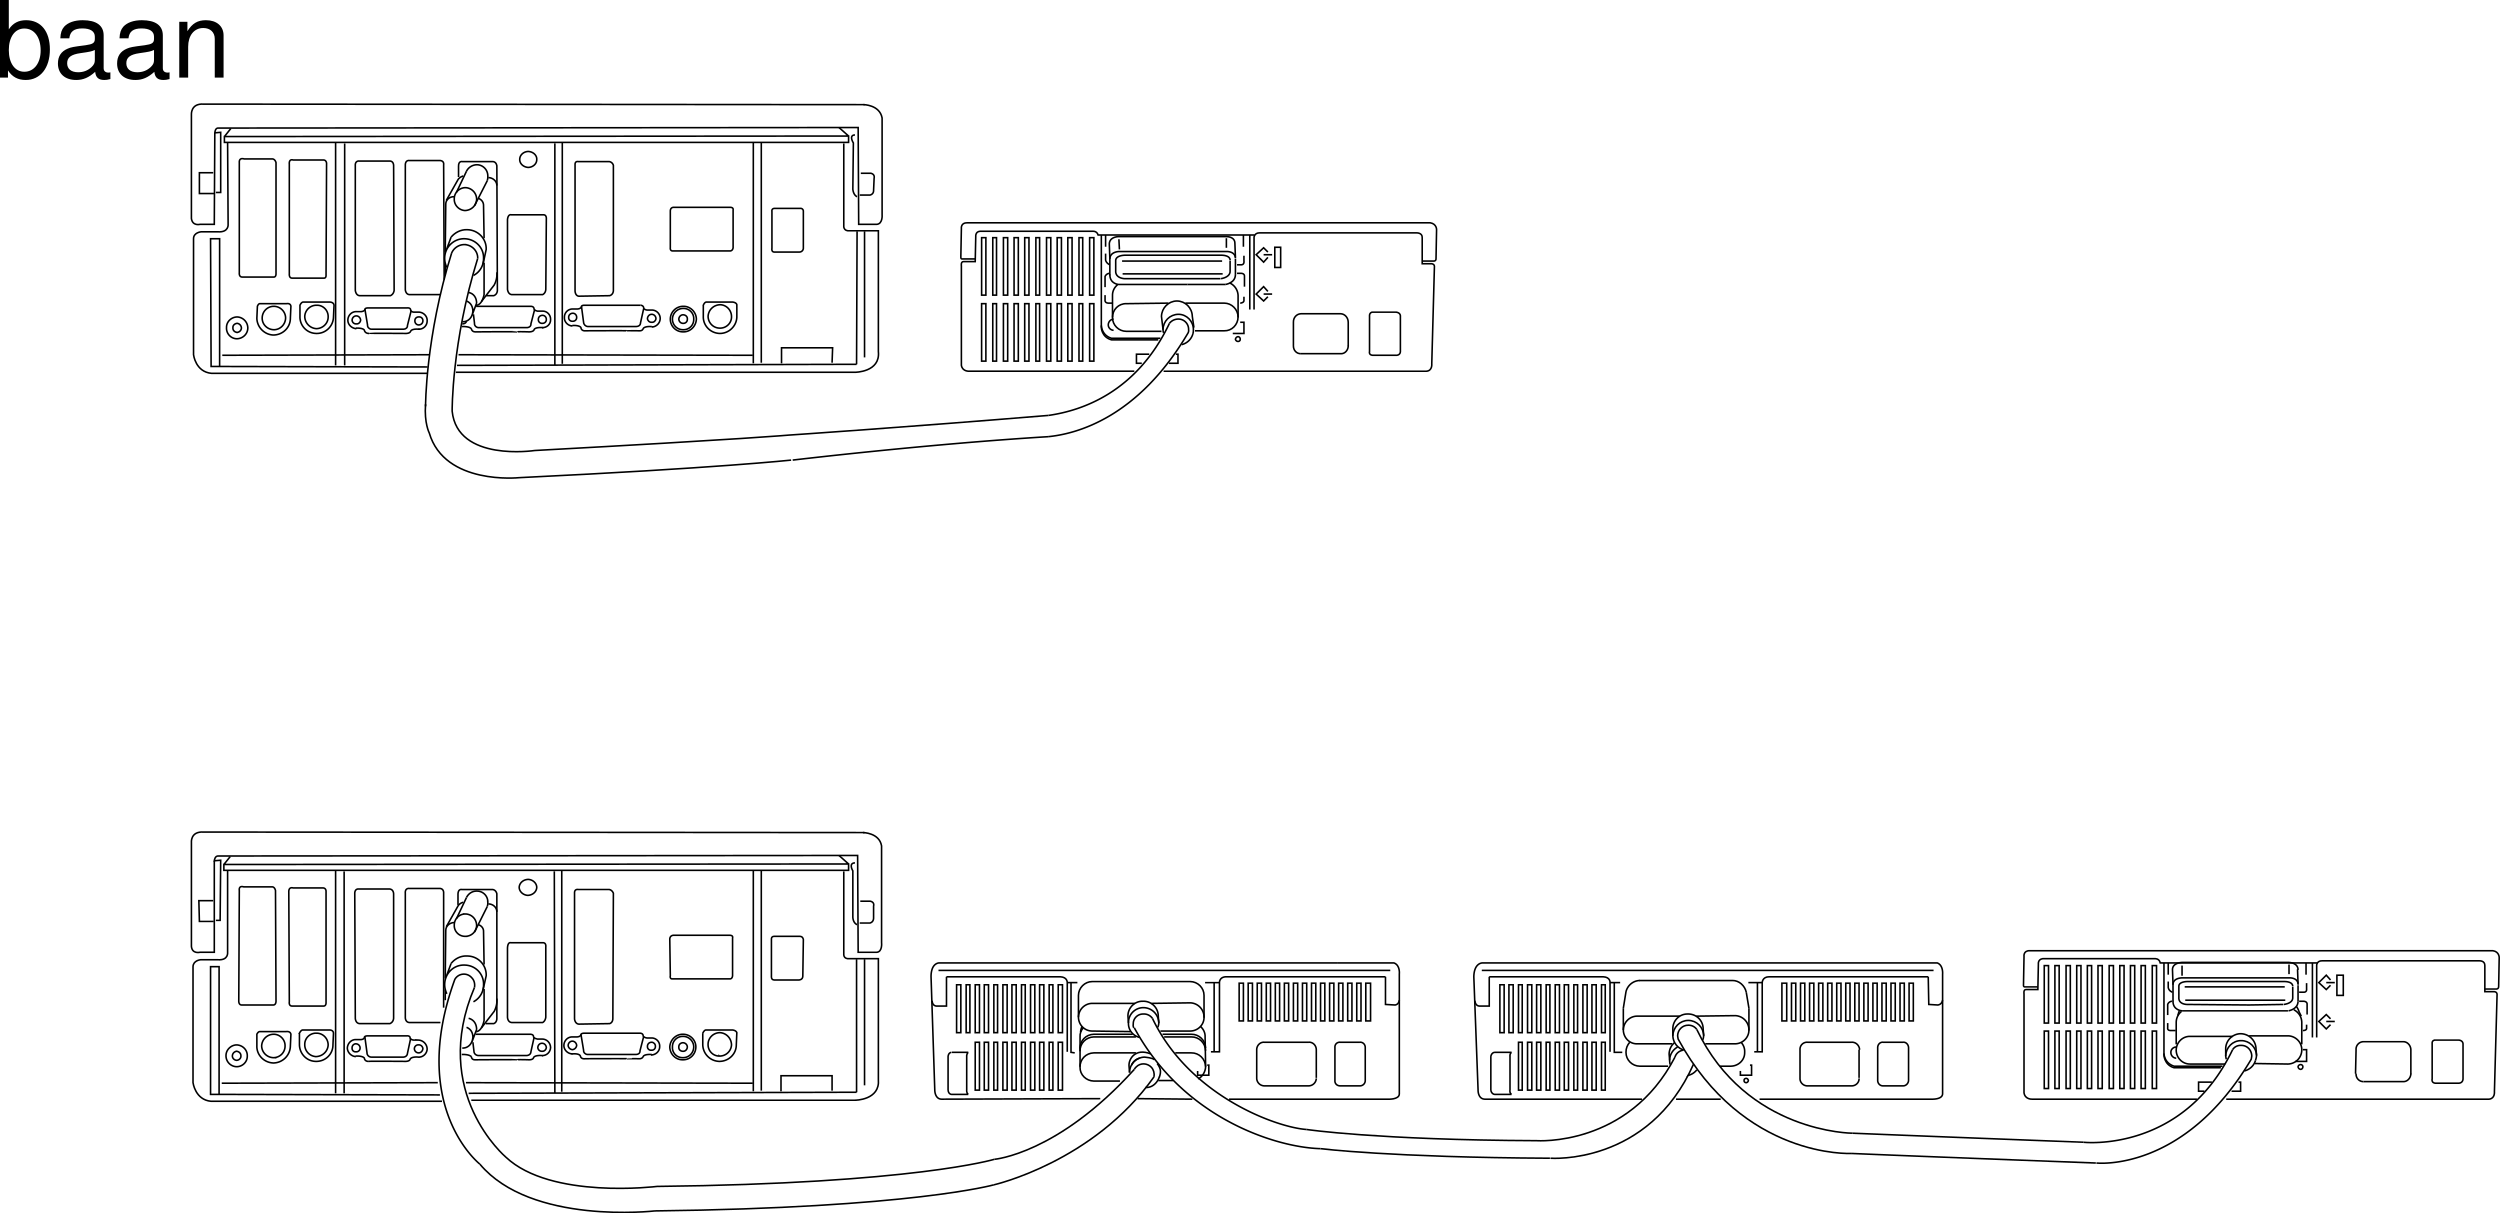 <svg xmlns="http://www.w3.org/2000/svg" xmlns:xlink="http://www.w3.org/1999/xlink" width="469.822" height="227.992"><defs><path id="a" d="M1.078-14.578V0h1.5v-1.344C3.375-.125 4.438.453 5.906.453c2.75 0 4.547-2.25 4.547-5.734 0-3.407-1.687-5.5-4.469-5.5-1.437 0-2.468.547-3.25 1.719v-5.516zm4.578 5.36c1.86 0 3.063 1.624 3.063 4.124 0 2.375-1.235 4-3.063 4-1.781 0-2.922-1.61-2.922-4.062 0-2.469 1.141-4.063 2.922-4.063zm0 0"/><path id="b" d="M10.703-.984c-.187.046-.265.046-.36.046-.577 0-.905-.296-.905-.828v-6.156c0-1.86-1.36-2.86-3.938-2.86-1.547 0-2.766.438-3.484 1.22-.47.546-.672 1.14-.72 2.187h1.688c.141-1.281.891-1.86 2.454-1.86 1.515 0 2.343.547 2.343 1.547v.454c-.015.718-.375.968-1.734 1.156-2.36.297-2.734.375-3.36.64C1.454-4.921.845-4 .845-2.64.844-.734 2.156.453 4.28.453 5.594.453 6.656 0 7.844-1.078 7.954 0 8.484.453 9.562.453c.36 0 .579-.031 1.141-.172zM7.781-3.297c0 .563-.156.89-.656 1.36-.688.625-1.5.937-2.484.937-1.297 0-2.063-.625-2.063-1.688 0-1.093.719-1.656 2.516-1.906 1.781-.25 2.125-.328 2.687-.593zm0 0"/><path id="c" d="M1.406-10.484V0h1.672v-5.781c0-2.14 1.125-3.532 2.844-3.532 1.312 0 2.156.797 2.156 2.047V0h1.656v-7.922c0-1.734-1.296-2.86-3.312-2.86-1.563 0-2.563.595-3.484 2.063v-1.765zm0 0"/></defs><path fill="none" stroke="#000" stroke-miterlimit="10" stroke-width=".3" d="M267.273 49.066h2.2s.43.012.398-.5l.102-5.402s.043-1.09-1.2-1.297h-87c-1.265-.02-1.101 1.097-1.101 1.097l-.102 5.301c-.035.504.301.399.301.399h2.402"/><path fill="none" stroke="#000" stroke-miterlimit="10" stroke-width=".3" d="M235.773 44.164h-29.402c-.266-.852-1.098-.7-1.098-.7h-21.101c-.906.07-.8 1-.8 1l-.099 4.7h-2.203c-.535-.004-.398.8-.398.8v18.7c.2 1.203 1.5 1.101 1.5 1.101h31"/><path fill="none" stroke="#000" stroke-miterlimit="10" stroke-width=".3" d="M218.672 69.765h49.398c1.157-.098 1-1.398 1-1.398l.5-18.301c-.004-.453-.5-.5-.5-.5h-1.797v-4.902c.043-.918-1-.899-1-.899h-29.601c-.918.008-1 .8-1 .8v13.599m-18 5.703h-8.8c-1.864-.528-1.9-2.301-1.9-2.301V44.164m27.899 0v14m-27.098-14v2.203"/><path fill="none" stroke="#000" stroke-miterlimit="10" stroke-width=".3" d="M207.773 47.664v1.203c.133.633.797.898.797.898m23.903 0h.8c.625-.027.5-.7.5-.7v-1m-.101-1.698v-2.203m-26 9.8v-2c.234-.55.8-.597.8-.597m24.001 0h.8c.625.047.598.5.598.5v2m-.098 1.898v.7c.012.46-.703.5-.703.5m-23.898-.001h-.899c-.707-.039-.601-.597-.601-.597v-.903m10.398 8.102h-9.199c-1.863-.567-1.898-2.402-1.898-2.402m33.699-10.899v-3.8h-1.102v3.8zm-9 12.399h2.101v-2.098h-.703m-27.5-5.102v-10.8h-.797v10.8zm0 12.403V57.066h-.797v10.8zm-2.097-12.403v-10.8h-.7v10.8zm0 12.403V57.066h-.7v10.8zm-2-12.403v-10.8h-.801v10.8zm0 12.403V57.066h-.801v10.8zm-2-12.403v-10.8h-.801v10.8zm0 12.403V57.066h-.801v10.8zm-2-12.403v-10.8h-.801v10.8zm0 12.403V57.066h-.801v10.8zm-2.102-12.403v-10.8h-.7v10.8zm0 12.403V57.066h-.7v10.8zm-2-12.403v-10.8h-.8v10.8zm0 12.403V57.066h-.8v10.8zm-2-12.403v-10.8h-.8v10.8zm0 12.403V57.066h-.8v10.8zm-2-12.403v-10.8h-.8v10.8zm0 12.403V57.066h-.8v10.8zm-2.098-12.403v-10.8h-.703v10.8zm0 12.403V57.066h-.703v10.8zm-2-12.403v-10.8h-.8v10.8zm0 12.403V57.066h-.8v10.8zm30.7-1.301h-2.403v1.7h1m5.102-.001h1.7v-1.7h-.4m11.7-2.401c.23.007.426-.188.398-.399a.45.45 0 0 0-.398-.5c-.254.027-.45.227-.5.5.05.211.246.406.5.399zm25.199-5.5h4.5c.895.117.8.8.8.8v6.602c-.05.805-.898.7-.898.7h-4.3c-.785-.052-.602-.7-.602-.7v-6.8c.043-.54.5-.602.5-.602zm-4.5 6.3c-.008.86-.644 1.543-1.398 1.5h-7.5"/><path fill="none" stroke="#000" stroke-miterlimit="10" stroke-width=".3" d="M251.973 58.964c.754.035 1.39.715 1.398 1.602v4.5m-1.398-6.102h-7.5c-.797.035-1.434.715-1.403 1.602v4.398m0 0c-.03.86.606 1.543 1.403 1.5m-35.2-6.5c-.53.032-.996.496-1 1.102.004.539.47 1 1 1m29-14.699-.8-.801-1.403 1.3 1.403 1.4.8-.9m-.8-.499h1.597m-.797 6.898-.8-.898-1.403 1.398 1.403 1.3.8-.8m-.8-.5h1.597m-76.597-35.601-124.2-.098c-2.48-.164-2.3 2-2.3 2v19.5c.203 1.457 1.597 1.098 1.597 1.098h2.703l.098-17.2"/><path fill="none" stroke="#000" stroke-miterlimit="10" stroke-width=".3" d="M40.07 32.464h-2.597v3.903h2.8m122-16.703s3.032.015 3.5 2.5v18.203s.157 1.683-1 1.797h-3.402l-.098-18.2-120.203.102c-.656-.094-.699.898-.699.898l1.102-.097v11.297h-.903"/><path fill="none" stroke="#000" stroke-miterlimit="10" stroke-width=".3" d="m42.172 25.664 117.3-.098v1.2h-117.3Zm117.301-.098-1.801-1.602m-114.301.2-1.2 1.5m-.898 43.101V44.867H39.57l.102 24 40.7.097m5.499-.3 75.102-.2m1.5-1.3v-23.7m-1.5 25 .097-25m-4.699 24.7.102-2.797h-9.602v2.898m-3.801-.101V26.867m-1.5 41.398V26.867m-35.898-.203v41.703m-1.399-41.403v41.602m40.797-28.801c-.101-.691.602-.601.602-.601h4.7a.52.52 0 0 1 .6.5v7a.739.739 0 0 1-.699.703h-4.8c-.54-.04-.403-.703-.403-.703zm0 0"/><path fill="none" stroke="#000" stroke-miterlimit="10" stroke-width=".3" d="M158.57 26.964v15.7c.137.71.801.703.801.703h5.7v22.699c.41 3.894-4.4 3.898-4.4 3.898h-75m-5.398.2h-40.5c-3.035-.258-3.402-3.5-3.402-3.5V44.867c-.004-1.176 1.402-1.301 1.402-1.301h3.2c2.062.121 1.898-1.402 1.898-1.402l-.098-15.399"/><path fill="none" stroke="#000" stroke-miterlimit="10" stroke-width=".3" d="M160.672 25.367c-1.223.015-.3 1.5-.3 1.5l-.099 8.699c.13 1.172.797 1.398.797 1.398m.703-4.398h1.899c.805.207.601.898.601.898l-.101 2.301c.023.793-.7.899-.7.899h-1.902m-35.597 3c.008-.711.597-.7.597-.7h10.703c.633.032.5.5.5.5v7.102c-.109.648-.601.598-.601.598h-10.7c-.6.027-.5-.598-.5-.598zm-17.903-8.7c-.027-.754.602-.597.602-.597h5.8c.65.09.801.699.801.699v23.598c-.078.773-.703.902-.703.902l-5.797.098c-.699-.094-.703-1-.703-1zm-41.297.2c-.066-.985.7-.899.7-.899h5.8c.754.05.7.899.7.899l.097 23.402c-.101.785-.699 1-.699 1h-5.8c-.723-.078-.798-1-.798-1zm16 24.203h-5.8c-.73-.028-.801-.903-.801-.903V31.066c-.02-.992.7-.902.7-.902h5.8c.86.07.7.8.7.8l.1 21.602m11.899-11.301c.117-1.098.7-.898.7-.898h6.1c.59.03.5.797.5.797l-.1 13.203c-.036.773-.598 1-.598 1h-5.801c-.727-.078-.8-1-.8-1zm3.902-9.801c.883-.03 1.622-.675 1.598-1.5.043-.789-.676-1.453-1.598-1.5-.87.024-1.605.668-1.601 1.5-.024.782.691 1.446 1.601 1.5zm36 30.2c1.207.035 2.2-.934 2.2-2.098.03-1.258-.938-2.254-2.102-2.3-1.258.015-2.25.983-2.3 2.198.019 1.207.988 2.203 2.202 2.2zm-6.902-.899a.739.739 0 0 0 .8-.8c.048-.43-.312-.798-.8-.801-.41-.008-.777.351-.8.8.011.446.37.817.8.801zm0 0"/><path fill="none" stroke="#000" stroke-miterlimit="10" stroke-width=".3" d="M128.371 61.964a1.918 1.918 0 0 0 2-2c.063-1.082-.828-1.996-1.898-2a2.032 2.032 0 0 0-2.102 2c-.008 1.098.887 2.016 2 2zm0 0"/><path fill="none" stroke="#000" stroke-miterlimit="10" stroke-width=".3" d="M128.371 62.367c1.336.047 2.438-1.024 2.5-2.403-.027-1.297-1.101-2.398-2.398-2.398a2.417 2.417 0 0 0-2.5 2.398 2.378 2.378 0 0 0 2.398 2.403zm3.801-5v2.097c-.055 1.727 1.34 3.16 3.101 3.2 1.723.007 3.157-1.391 3.2-3.098v-2.3c-.102-.45-.801-.5-.801-.5h-4.899c-.37-.013-.601.6-.601.6zm-72.699 4.398c1.21-.031 2.203-1 2.199-2.2.035-1.222-.934-2.218-2.102-2.198a2.2 2.2 0 0 0-2.297 2.097 2.331 2.331 0 0 0 2.2 2.301zm0 0"/><path fill="none" stroke="#000" stroke-miterlimit="10" stroke-width=".3" d="M56.371 57.367v2.097a3.097 3.097 0 0 0 3.102 3.2c1.73.039 3.16-1.356 3.199-3.098l.101-2.2c-.086-.663-.902-.6-.902-.6h-4.898c-.364.023-.602.6-.602.6zm-4.898 4.597c1.168.008 2.164-.96 2.199-2.199-.004-1.183-.973-2.18-2.2-2.2-1.195-.01-2.19.958-2.199 2.2-.023 1.18.946 2.176 2.2 2.2zm0 0"/><path fill="none" stroke="#000" stroke-miterlimit="10" stroke-width=".3" d="m48.371 57.566-.098 2.2c.004 1.698 1.403 3.132 3.098 3.198 1.79-.023 3.219-1.418 3.2-3.199l.1-2.2c-.081-.648-.8-.5-.8-.5h-5c-.305-.038-.5.5-.5.5zm-3.801 4.898a.877.877 0 0 0 .801-.8.919.919 0 0 0-.8-.899c-.466.04-.833.399-.798.8-.046.497.309.864.797.9zm0 0"/><path fill="none" stroke="#000" stroke-miterlimit="10" stroke-width=".3" d="M44.473 63.664c1.16-.004 2.078-.899 2.097-2a2.09 2.09 0 0 0-2-2.098c-1.117.023-2.03.914-2 2a1.982 1.982 0 0 0 1.903 2.098zm18.597 5V26.867m1.703 41.797v-41.7m-23 39.801 39-.101m5.399 0 55.3.101M54.371 30.867c-.09-1.094.7-.801.7-.801h5.702c.559 0 .598.598.598.598l-.098 21c.043.675-.402.601-.402.601h-6c-.586-.016-.5-.8-.5-.8zm-9.398-.301c-.067-1.043.898-.7.898-.7h5.2c.636-.05.8.7.8.7v20.8c.031.739-.398.7-.398.7h-6c-.602-.055-.5-.8-.5-.8zm62.597 30.699c-.847-.05-1.547-.77-1.5-1.601-.023-.918.696-1.618 1.602-1.598h.898c.621-.07.703-.402.703-.402-.046-.329.598-.297.598-.297h10.5"/><path fill="none" stroke="#000" stroke-miterlimit="10" stroke-width=".3" d="M107.57 60.367c.465.05.813-.29.801-.703.024-.438-.316-.79-.7-.797-.468 0-.82.34-.8.797-.031.394.313.742.7.703zm-.097.898c.02-.047.058-.047.097-.101m0 0c1.47-.043 1.602.402 1.602.402.105.738.898.598.898.598s7.653-.04 7.703 0m4.7-.7c.859-.03 1.578-.73 1.597-1.597a1.586 1.586 0 0 0-1.597-1.602h-.903c-.62-.113-.597-.398-.597-.398-.07-.52-.602-.5-.602-.5"/><path fill="none" stroke="#000" stroke-miterlimit="10" stroke-width=".3" d="M122.473 60.566c-.43.039-.77-.313-.801-.7.039-.464.39-.804.8-.8.442.004.782.355.801.8-.03.407-.378.75-.8.7zm.097.898c-.008-.047-.047-.05-.097-.097m0 0c-1.453-.086-1.602.398-1.602.398-.164.504-.8.399-.8.399s-2.231-.036-2.298 0m-8.5-4.598.399 3c.02.418.36.77.8.8h9.098c.446-.007.793-.242.801-.702l.602-2.7m-34.2 3.403c1.508-.055 1.797.398 1.797.398m.903-4.199h8.3m-9.203 4.199c.149.727.903.602.903.602s7.78-.07 7.8 0m4.598-.801c.902.055 1.621-.645 1.602-1.5.043-.895-.66-1.613-1.5-1.602h-1c-.582-.125-.602-.398-.602-.398-.027-.531-.598-.5-.598-.5h-2"/><path fill="none" stroke="#000" stroke-miterlimit="10" stroke-width=".3" d="M101.871 60.765a.672.672 0 0 1-.7-.7c-.019-.476.333-.816.802-.8.382-.004.722.344.699.8.012.395-.336.74-.8.7zm.199.801c-.066.043-.105.039-.097 0m0 0c-1.516-.098-1.602.398-1.602.398-.16.45-1 .403-1 .403s-2-.067-2.098 0m-8.3-3.301.199 1.7c-.04.405.3.757.7.8h9.198c.39-.035.735-.25.703-.7l.7-2.702m-33.5 3.601c-.91-.055-1.61-.773-1.602-1.601.016-.918.734-1.622 1.602-1.598h.898c.66-.07.7-.402.7-.402-.005-.329.702-.297.702-.297h7.297s.575-.063.602.398c0 0 .016.344.601.399h1c.84.058 1.54.777 1.5 1.601.016.926-.703 1.625-1.601 1.602"/><path fill="none" stroke="#000" stroke-miterlimit="10" stroke-width=".3" d="M66.973 60.867c.402.05.75-.293.8-.703-.039-.442-.378-.79-.8-.797-.434-.004-.782.336-.801.797a.73.73 0 0 0 .8.703zm-.2.898c.059-.047.098-.05.098-.101m0 0c1.508-.043 1.602.402 1.602.402.16.66.898.598.898.598m9.301-1.598c-.39-.004-.73-.356-.7-.8-.019-.407.329-.747.801-.7.38-.04.72.312.7.7.011.464-.34.804-.801.8zm.199.801c-.07.007-.11.004-.098 0"/><path fill="none" stroke="#000" stroke-miterlimit="10" stroke-width=".3" d="M78.773 61.867c-1.515-.13-1.601.398-1.601.398-.184.438-.899.399-.899.399s-6.851-.051-6.902 0m-.801-4.598.5 3c-.039.418.301.766.703.8m0 .001h6.098c.395-.024.73-.285.7-.703l.702-2.797m8.899-25.102v-2c-.031-1.074.7-.898.7-.898h5.8c.633.09.7.797.7.797l.1 23.5c-.097.773-.699.902-.699.902h-1.402m133.199 6.598h5.5c1.414.046 2.586-1.13 2.602-2.598-.024-1.426-1.203-2.598-2.602-2.602h-7.297m-3.203 0-7.898.102c-1.45-.043-2.621 1.133-2.602 2.598-.011 1.43 1.164 2.601 2.602 2.601h6.601"/><path fill="none" stroke="#000" stroke-miterlimit="10" stroke-width=".3" d="M224.172 62.765c.074-.238.121-.527.101-.8.016-1.61-1.27-2.887-2.8-2.9-1.63.02-2.907 1.306-2.903 2.9 0 .214.028.437.102.6"/><path fill="none" stroke="#000" stroke-miterlimit="10" stroke-width=".3" d="m224.371 61.566-.3-2.102c-.032-1.613-1.317-2.894-2.9-2.898-1.577.012-2.855 1.297-2.898 2.898l.297 2.5m-8.297-8.5h12.899m9-1.8c-.063 1.566-1.899 1.8-1.899 1.8m-21.703-1.898c-.015 1.844 1.703 1.898 1.703 1.898m-1.203 6.2v-4.098c-.027-.844.356-1.582 1-2.102"/><path fill="none" stroke="#000" stroke-miterlimit="10" stroke-width=".3" d="M231.07 53.164a2.703 2.703 0 0 1 1.602 2.402v4.098m-12.899 1.101a2.107 2.107 0 0 1 1.7-.8c1.05-.008 1.937.886 1.898 2a.951.951 0 0 1-.098.6c-9.43 16.028-21.054 18.99-26.3 19.5"/><path fill="none" stroke="#000" stroke-miterlimit="10" stroke-width=".3" d="M219.773 60.765c-6.164 12.98-16.468 16.41-22.703 17.3m25-13.3a2.874 2.874 0 0 0 2.102-2m-13.801-15.5h20.2m-7.399 6.199h7.101m1.899-4.8v3m-23.602-3c.043-1.414 1.801-1.399 1.801-1.399m21.801 1.301c-.004-1.375-1.7-1.3-1.7-1.3"/><path fill="none" stroke="#000" stroke-miterlimit="10" stroke-width=".3" d="M210.273 44.464s-1.78-.023-1.8 1.403l.097 2.699v3.2m23.5-6.001c.04-1.383-1.699-1.3-1.699-1.3m-20.098.499.098 1.903m21.699-1.203.102 2.703m-1.699-3.602v1.8m-20.2-2.101h20.098m-19.098 3.5h18.399m-18.399 4.403h11.7m0 0h6.398m1.801-3.403v2.102m-21.5-2.102c.031-.988 1.7-1 1.7-1m19.8.903c-.04-.93-1.602-.903-1.602-.903m1.602 3.102c-.094 1.098-1.7 1.3-1.7 1.3m-19.8-1.402c-.024 1.325 1.601 1.403 1.601 1.403m-1.601-3.403v2.2m1.301.3h18.8m-18.902-2.398h18.8m-32.698 33c-22.883 1.406-48 4.398-48 4.398M86.871 60.867c.395-.016.668-.125.8-.5m-.3-20.801c1.203-.027 2.168-.953 2.2-2.102a2.184 2.184 0 0 0-2.098-2.199c-1.149.012-2.114.938-2.102 2.102-.055 1.168.875 2.129 2 2.199zm2.301-8.602a2.231 2.231 0 0 0-2 1.2m3.898 1.8c.067-.27.13-.547.102-.8.055-1.204-.871-2.168-2-2.2m.199 6.301c.629.223 1.027.75 1 1.399l.102 6.101m0 4.602v6c-.453 2.132-1.5 2-1.5 2"/><path fill="none" stroke="#000" stroke-miterlimit="10" stroke-width=".3" d="M85.371 36.964c-.875-.039-1.613.602-1.598 1.403l-.101 9m0 2.199v1.898m9.699-16.597c.012-.797-.703-1.465-1.598-1.5"/><path fill="none" stroke="#000" stroke-miterlimit="10" stroke-width=".3" d="M87.07 33.066c-.425.129-.812.39-1 .7l-2.199 3.898m5.902 10.902c.047-1.387-1.074-2.55-2.5-2.602a2.637 2.637 0 0 0-2.402 1.602"/><path fill="none" stroke="#000" stroke-miterlimit="10" stroke-width=".3" d="M84.773 44.566c.72-.863 1.809-1.438 3-1.402 2.059.027 3.676 1.703 3.598 3.703l-.598 2.797"/><path fill="none" stroke="#000" stroke-miterlimit="10" stroke-width=".3" d="M88.973 51.765c1.129-.57 1.922-1.765 1.898-3.2.086-1.987-1.527-3.663-3.598-3.698-1.992-.04-3.668 1.574-3.703 3.597a3.855 3.855 0 0 0 .403 1.801m.8-5.699-1 2.7m2-11.102 1.899-4m1.5 6.5 2.398-4.7"/><path fill="none" stroke="#000" stroke-miterlimit="10" stroke-width=".3" d="M79.973 76.367s-.024-13.012 4.898-28.801m4.902 1c-4.921 15.832-4.8 28.7-4.8 28.7.968 9.608 15.5 7.398 15.5 7.398 39.777-2.165 47.8-2.899 47.8-2.899s21.801-1.465 48.797-3.7"/><path fill="none" stroke="#000" stroke-miterlimit="10" stroke-width=".3" d="M86.871 60.464c1.172.063 1.934-.855 2-2-.027-.902-.414-1.578-1.2-1.898m1.001 2.801.898-2.403m0 0c-.011-1.02-.539-1.82-1.5-2m2.403 1.7 2.398-3.098c.672-1.234.5-2.402.5-2.402m-13.398 24.8c-.27 3.555.699 5.403.699 5.403 2.898 9.882 16.898 8.398 16.898 8.398m0 0c37.211-1.797 51.102-3.3 51.102-3.3m102.601 94.499h10.7c1.203.442 1 2.102 1 2.102v22.5c-.008 1.14-2.2 1-2.2 1h-29.8m-53.102-23h21.402c1.352.062 1.297 1.098 1.297 1.098v13"/><path fill="none" stroke="#000" stroke-miterlimit="10" stroke-width=".3" d="M260.371 183.566h-29.898c-1.348.004-1.301 1.098-1.301 1.098v13h-1.602m-52.398-9.598c.074 1.152 1 1 1 1h1.7v-5.5m85.101 4.398c-.125.868-.801.903-.801.903l-1.8-.102v-5.2m-59.802 1.099h1.903m25.699 0v13m-26.899-13v13.101l.7.102m49.8-2h3.797m-19.398 1.398v5.399m11.199-5.399v5.3m3.5-5.8v6.399m5.699-6.297v6.199m-18.898 1h8.2m5.901 0h3.797m-19.398-6.801c.008-.8.652-1.441 1.398-1.398h8.403m1.398 1.398c-.008-.8-.652-1.441-1.398-1.398m-.102 8.199a1.462 1.462 0 0 0 1.5-1.402m-11.199 0a1.46 1.46 0 0 0 1.5 1.402m14.199-8.199c-.598-.047-1.047.406-1 1m0 6.199c-.047.562.402 1.016 1 1m3.699 0a1 1 0 0 0 1-1m0-6.199c.004-.594-.449-1.047-1-1"/><path fill="none" stroke="#000" stroke-miterlimit="10" stroke-width=".3" d="M233.672 191.867v-7.102h-.8v7.102zm1.699 0v-7.102h-.8v7.102zm1.699 0v-7.102h-.797v7.102zm1.703 0v-7.102h-.8v7.102zm1.7 0v-7.102h-.801v7.102zm1.699 0v-7.102h-.8v7.102zm1.699 0v-7.102h-.8v7.102zm1.699 0v-7.102h-.797v7.102zm1.703 0v-7.102h-.8v7.102zm1.7 0v-7.102h-.801v7.102zm1.699 0v-7.102h-.8v7.102zm1.699 0v-7.102h-.8v7.102zm1.699 0v-7.102h-.797v7.102zm1.703 0v-7.102h-.8v7.102zm1.797 0v-7.102h-.898v7.102zm-57.898 2.199v-9h-.8v9zm0 10.801v-9h-.8v9zm-1.801-10.801v-9h-.7v9zm0 10.801v-9h-.7v9zm-1.699-10.801v-9h-.8v9zm0 10.801v-9h-.8v9zm-1.699-10.801v-9h-.801v9zm0 10.801v-9h-.801v9zm-1.801-10.801v-9h-.7v9zm0 10.801v-9h-.7v9zm-1.699-10.801v-9h-.801v9zm0 10.801v-9h-.801v9zm-1.7-10.801v-9h-.8v9zm0 10.801v-9h-.8v9zm-1.8-10.801v-9h-.7v9zm0 10.801v-9h-.7v9zm-1.7-10.801v-9h-.8v9zm0 10.801v-9h-.8v9zm-1.703-10.801v-9h-.797v9zm0 10.801v-9h-.797v9zm-1.797-10.801v-9h-.703v9zm-1.703 0v-9h-.797v9zm-1.699 3.699h3.102m-3.2 7.899h3.2m-.301-7.399v6.602m-3.5-6.301v6.3m.601-7.101c-.582.094-.601.8-.601.8m3.801-.8c-.344.242-.301.8-.301.8m-3.5 6.302c.078.761.601.797.601.797m3.2 0c-.371-.254-.301-.797-.301-.797m285.301-19h2.199s.414-.016.398-.5l.102-5.403s.027-1.12-1.2-1.3h-87c-1.28-.043-1.1 1.101-1.1 1.101l-.099 5.3c-.05.474.297.4.297.4h2.403"/><path fill="none" stroke="#000" stroke-miterlimit="10" stroke-width=".3" d="M435.473 180.964h-29.5c-.184-.882-1-.8-1-.8H383.87c-.922.144-.8 1-.8 1l-.098 4.8h-2.2c-.55-.03-.402.801-.402.801v18.602c.188 1.27 1.5 1.199 1.5 1.199h31"/><path fill="none" stroke="#000" stroke-miterlimit="10" stroke-width=".3" d="M418.371 206.566h49.402c1.141-.125 1-1.402 1-1.402l.5-18.297c-.023-.485-.5-.5-.5-.5h-1.8v-4.903c.027-.945-1-.898-1-.898H436.37c-.934-.02-1 .8-1 .8v13.598m-17.999 5.7h-8.8c-1.88-.551-1.9-2.399-1.9-2.399v-17.3m27.899-.001v14m-27.097-14v2.2"/><path fill="none" stroke="#000" stroke-miterlimit="10" stroke-width=".3" d="M407.473 184.464v1.102c.117.707.8.898.8.898m23.797 0h.801c.711.047.602-.597.602-.597v-1.102m-.102-1.601v-2.2m-26 9.801v-2c.219-.582.8-.601.8-.601m23.899 0h.801c.711.02.7.5.7.5v2m-.098 1.902v.7c-.004.433-.7.398-.7.398m-23.902 0h-.898c-.72.035-.602-.5-.602-.5v-.899m10.301 8.102h-9.102c-1.879-.594-1.898-2.403-1.898-2.403m33.699-10.898v-3.8h-1.2v3.8zm-9 12.398h2.102v-2.199h-.7m-27.5-5v-10.8h-.8v10.8zm0 12.301v-10.8h-.8v10.8zm-2.101-12.301v-10.8h-.8v10.8zm0 12.301v-10.8h-.8v10.8zm-2-12.301v-10.8h-.8v10.8zm0 12.301v-10.8h-.8v10.8zm-2-12.301v-10.8h-.8v10.8zm0 12.301v-10.8h-.8v10.8zm-2-12.301v-10.8h-.8v10.8zm0 12.301v-10.8h-.8v10.8zm-2.102-12.301v-10.8h-.797v10.8zm0 12.301v-10.8h-.797v10.8zm-2-12.301v-10.8h-.797v10.8zm0 12.301v-10.8h-.797v10.8zm-2-12.301v-10.8h-.797v10.8zm0 12.301v-10.8h-.797v10.8zm-2-12.301v-10.8h-.797v10.8zm0 12.301v-10.8h-.797v10.8zm-2.097-12.301v-10.8h-.801v10.8zm0 12.301v-10.8h-.801v10.8zm-2-12.301v-10.8h-.801v10.8zm0 12.301v-10.8h-.801v10.8zm30.699-1.199h-2.5v1.699h1.101m5.098 0h1.7v-1.7h-.4m11.7-2.402c.215-.023.41-.218.402-.5.008-.203-.187-.398-.402-.398a.502.502 0 0 0-.5.398c.035.282.23.477.5.5zm25.199-5.5h4.5c.88.09.801.801.801.801v6.5c-.062.875-.898.8-.898.8h-4.301c-.8-.077-.602-.8-.602-.8v-6.8c.028-.466.5-.5.5-.5zm-4.5 6.301c-.023.832-.66 1.516-1.398 1.5h-7.5"/><path fill="none" stroke="#000" stroke-miterlimit="10" stroke-width=".3" d="M451.672 195.765c.738.004 1.375.688 1.398 1.5v4.602m-1.398-6.102h-7.5a1.407 1.407 0 0 0-1.399 1.5l-.101 4.5m.101 0c-.05.832.586 1.516 1.399 1.5m-35.199-6.5c-.547.004-1.012.469-1 1a1.067 1.067 0 0 0 1 1.102m29-14.703-.801-.899-1.399 1.399 1.399 1.3.8-.8m-.8-.5h1.601m-.8 6.8-.801-.8-1.399 1.3 1.399 1.403.8-.801m-.8-.602h1.601m-15 7.903 6.2.097a2.662 2.662 0 0 0 2.597-2.699c.004-1.406-1.172-2.578-2.597-2.601h-7.301m-3.102.101h-8c-1.418-.023-2.59 1.152-2.597 2.602.015 1.449 1.191 2.617 2.597 2.597h6.602"/><path fill="none" stroke="#000" stroke-miterlimit="10" stroke-width=".3" d="M423.871 199.265c.117-.27.164-.558.2-.898-.04-1.543-1.325-2.82-2.9-2.801-1.585-.012-2.862 1.273-2.898 2.898.04.184.067.407.098.602"/><path fill="none" stroke="#000" stroke-miterlimit="10" stroke-width=".3" d="m424.07 198.367-.097-1.203c-.004-1.594-1.29-2.875-2.903-2.899-1.547.031-2.828 1.317-2.797 2.899v1.3m-9.3-2.199v-4.101c0-.848.382-1.59 1-2.098m21.097-.301a2.679 2.679 0 0 1 1.5 2.399v4.101"/><path fill="none" stroke="#000" stroke-miterlimit="10" stroke-width=".3" d="M419.57 197.265a1.76 1.76 0 0 1 1.602-.8c1.094-.04 1.98.855 2 2-.024.171-.059.382-.102.6-12.64 21.34-29.097 19.5-29.097 19.5"/><path fill="none" stroke="#000" stroke-miterlimit="10" stroke-width=".3" d="M419.57 197.265c-9.336 19.473-28 17.399-28 17.399m40.5-24.5a3.243 3.243 0 0 0-.5-1m-22 .8c-.039.051-.05.102-.097.2m0 0-.2.703m23.2.097-.403-.8m-10.297 11.101c1.032-.254 1.852-1.035 2.098-2m-13.801-15.5h20.203m-20.203 6.199h12.801m0 0h7.102m1.898-4.8v3m-23.5-3.098c-.016-1.348 1.8-1.3 1.8-1.3m21.7 1.3c.04-1.406-1.7-1.3-1.7-1.3"/><path fill="none" stroke="#000" stroke-miterlimit="10" stroke-width=".3" d="M431.871 188.164c-.02 1.535-1.8 1.8-1.8 1.8m-21.7-1.898c-.074 1.812 1.7 1.898 1.7 1.898"/><path fill="none" stroke="#000" stroke-miterlimit="10" stroke-width=".3" d="M410.07 180.867s-1.836.043-1.797 1.398l.098 2.8v3.099m23.5-5.899c-.02-1.414-1.8-1.398-1.8-1.398m-20.001.597v1.903m21.703-1.203.098 2.703m-1.699-3.602v1.8m-20.102-2.198h20m-19 3.597h18.301m-18.398 4.301 11.699.102m0 0 6.398-.102m1.801-3.301v2.102m-21.398-2.199c-.028-.918 1.597-.903 1.597-.903m19.801.903c.004-.961-1.598-.903-1.598-.903m1.598 3.102c-.05 1.066-1.7 1.2-1.7 1.2m-19.698-1.302c-.082 1.293 1.5 1.301 1.5 1.301m-1.5-3.398v2.199m1.199.398h18.8m-18.902-2.5h18.801m-37.801 29.2c-21.144-.809-34.785-1.344-43.398-1.7m45.699 5.602c-23.488-.887-37.71-1.445-46-1.8m-260.5-40.802c1.203.047 2.168-.882 2.2-2 .011-1.21-.919-2.175-2.098-2.199a2.07 2.07 0 0 0-2.102 2.102 2.014 2.014 0 0 0 2 2.097zm2.301-8.5c-.883-.035-1.617.45-2 1.2m3.898 1.703c.067-.203.13-.48.102-.801a2.02 2.02 0 0 0-2-2.102m.199 6.301c.629.192 1.027.719 1 1.3l.102 6.2m0 4.602v5.898c-.453 2.203-1.5 2.102-1.5 2.102"/><path fill="none" stroke="#000" stroke-miterlimit="10" stroke-width=".3" d="M85.371 173.367c-.875.027-1.613.668-1.598 1.5l-.101 9m0 2.097v2m9.699-16.597c.012-.825-.703-1.492-1.598-1.5"/><path fill="none" stroke="#000" stroke-miterlimit="10" stroke-width=".3" d="M87.07 169.566c-.425.101-.812.36-1 .7l-2.199 3.898m.902 6.902c.72-.895 1.809-1.469 3-1.402a3.564 3.564 0 0 1 3.598 3.703l-.598 2.699"/><path fill="none" stroke="#000" stroke-miterlimit="10" stroke-width=".3" d="M88.973 188.265a3.557 3.557 0 0 0 1.898-3.2c.086-2.015-1.527-3.694-3.598-3.698-1.992-.07-3.668 1.547-3.703 3.597-.015.633.145 1.25.403 1.801m.8-5.699-1 2.7m2-11.102 1.899-4m1.5 6.5 2.398-4.797m-4.699 26.597c1.172.032 1.934-.886 2-2.097-.027-.832-.414-1.508-1.2-1.801m1.001 2.801.898-2.403m0 0c-.011-1.05-.539-1.851-1.5-2.097m2.403 1.797 2.398-3.098c.672-1.266.5-2.402.5-2.402m259.902-6.7h10.797c1.164.442 1 2.102 1 2.102v22.5c-.047 1.14-2.199 1-2.199 1h-32.2m-7.3 0h-8.398m-6.403 0h-29.398c-1.45.066-1.399-1.7-1.399-1.7l-.8-21.3c.054-2.617 1.597-2.602 1.597-2.602h74.703m-74.8 1.403h84.898"/><path fill="none" stroke="#000" stroke-miterlimit="10" stroke-width=".3" d="M279.871 183.566h21.402c1.41.062 1.297 1.098 1.297 1.098v13m59.801-14.098h-29.898c-1.29.004-1.301 1.098-1.301 1.098v13h-1.5"/><path fill="none" stroke="#000" stroke-miterlimit="10" stroke-width=".3" d="M277.172 188.066c.133 1.152 1 1 1 1h1.7v-5.5m85.198 4.398c-.168.868-.898.903-.898.903l-1.7-.102-.1-5.2m-59.802 1.099h1.903m25.8 0v13m-26.902-13v13.101h1.5m49-1.898h3.8m-19.398 1.398v5.399m11.098-5.399v5.3m3.5-5.8v6.399m5.801-6.297v6.199m-19 1h8.3m5.899 0h3.8m-19.398-6.801c-.035-.8.61-1.441 1.399-1.398h8.3m1.501 1.398c-.051-.8-.696-1.441-1.5-1.398m0 8.199c.789.012 1.433-.633 1.398-1.402m-11.098 0c-.023.77.622 1.414 1.399 1.402m14.199-8.199c-.539-.047-.988.406-1 1m0 6.199c.012.562.461 1.016 1 1m3.801 0c.508 0 .96-.45 1-1m0-6.199c-.04-.594-.492-1.047-1-1m-21.899-4v-7.102h-.902v7.102zm1.7 0v-7.102h-.801v7.102zm1.699 0v-7.102h-.8v7.102zm1.699 0v-7.102h-.8v7.102zm1.699 0v-7.102h-.797v7.102zm1.703 0v-7.102h-.8v7.102zm1.7 0v-7.102h-.801v7.102zm1.699 0v-7.102h-.8v7.102zm1.699 0v-7.102h-.8v7.102zm1.699 0v-7.102h-.797v7.102zm1.703 0v-7.102h-.8v7.102zm1.7 0v-7.102h-.801v7.102zm1.699 0v-7.102h-.8v7.102zm1.699 0v-7.102h-.8v7.102zm1.699 0v-7.102h-.797v7.102zm-57.898 2.199v-9h-.7v9zm0 10.801v-9h-.7v9zm-1.699-10.801v-9h-.801v9zm0 10.801v-9h-.801v9zm-1.7-10.801v-9h-.8v9zm0 10.801v-9h-.8v9zm-1.8-10.801v-9h-.7v9zm0 10.801v-9h-.7v9zm-1.7-10.801v-9h-.8v9zm0 10.801v-9h-.8v9zm-1.703-10.801v-9h-.797v9zm0 10.801v-9h-.797v9zm-1.797-10.801v-9h-.703v9zm0 10.801v-9h-.703v9zm-1.703-10.801v-9h-.797v9zm0 10.801v-9h-.797v9zm-1.699-10.801v-9h-.8v9zm0 10.801v-9h-.8v9zm-1.801-10.801v-9h-.699v9zm0 10.801v-9h-.699v9zm-1.699-10.801v-9h-.8v9zm-1.699 0v-9h-.8v9zm-1.801 3.699h3.2m-3.2 7.899h3.2m-.298-7.399v6.602m-3.601-6.301v6.3m.699-7.101c-.621.094-.7.8-.7.8m3.899-.8c-.382.242-.297.8-.297.8m-3.601 6.302c.137.761.7.797.7.797m3.198 0c-.414-.254-.297-.797-.297-.797m43.297-3.602v.8h2.102v-1.901h-.3m-.7 3.3c.187-.004.367-.183.398-.398-.03-.23-.21-.406-.398-.402-.258-.004-.438.171-.399.402-.039.215.141.394.399.398zm3-18.8h-2.602m-8.097 11.5h5.597c1.45-.012 2.621-1.188 2.602-2.598a2.675 2.675 0 0 0-2.602-2.7l-7.297.098m-3.101 0h-8c-1.414 0-2.586 1.176-2.602 2.602.024 1.469 1.2 2.64 2.602 2.598h6.601m13-.2c.391.47.645 1.082.598 1.801.055 1.399-1.117 2.574-2.598 2.602h-2.101"/><path fill="none" stroke="#000" stroke-miterlimit="10" stroke-width=".3" d="M313.473 200.367h-5.301c-1.442-.004-2.617-1.176-2.602-2.602-.023-.738.262-1.387.703-1.898m12.598-2.403c-.32-.48-.918-.82-1.598-.8-1.093-.012-1.984.878-2 2 .02.195.055.406.098.601 12.25 22.54 32.5 21.5 32.5 21.5"/><path fill="none" stroke="#000" stroke-miterlimit="10" stroke-width=".3" d="M319.973 195.464c.125-.246.168-.535.199-.8-.035-1.618-1.32-2.895-2.899-2.899-1.582.012-2.859 1.297-2.902 2.899.05 1.304.957 2.418 2.2 2.703"/><path fill="none" stroke="#000" stroke-miterlimit="10" stroke-width=".3" d="m320.172 194.664-.102-1.297a2.787 2.787 0 0 0-2.898-2.801c-1.543-.043-2.82 1.238-2.8 2.8v1.298m1.901 2.703c-.738.133-1.293.629-1.5 1.297m2.598 3.402a2.85 2.85 0 0 0 1.5-1m-3.598-4.301c-.882.485-1.503 1.442-1.5 2.5 0 .297.036.547.098.8"/><path fill="none" stroke="#000" stroke-miterlimit="10" stroke-width=".3" d="M314.672 195.964c-.61.496-.965 1.25-1 2.102l.101 1.2m-8.703-5.7v-4.102m23.602 0v4.2m-9.801-.2c9.336 19.496 29.3 19.5 29.3 19.5m-29.898-13c-8.464 19.082-26.902 17.7-26.902 17.7"/><path fill="none" stroke="#000" stroke-miterlimit="10" stroke-width=".3" d="M314.773 198.664c-8.78 16.925-26 15.703-26 15.703-30.062-.133-43.203-2.102-43.203-2.102m82.602-25.801c-.266-1.226-1.344-2.218-2.602-2.199h-17.5"/><path fill="none" stroke="#000" stroke-miterlimit="10" stroke-width=".3" d="M308.172 184.265c-1.254.031-2.297.906-2.602 2.102m0 0-.5 3.097m23.602 0-.5-3m-239-.898c.101-.66-.04-1.332-.5-1.8a1.952 1.952 0 0 0-3.2.3c-8.769 24.086 4.7 34.7 4.7 34.7"/><path fill="none" stroke="#000" stroke-miterlimit="10" stroke-width=".3" d="M89.172 185.566c-8.453 19.812 5.898 31.898 5.898 31.898m0 0c8.457 7.985 28.403 5.5 28.403 5.5 48.304-.53 63.398-5.097 63.398-5.097"/><path fill="none" stroke="#000" stroke-miterlimit="10" stroke-width=".3" d="M90.172 218.765c9.621 11.504 32.898 8.8 32.898 8.8m0 .001c48.344-.574 63.703-4.902 63.703-4.902m104.5-5c-30.011-.153-43.101-1.797-43.101-1.797m-85.699-59.403-124.2-.097c-2.539-.164-2.3 2-2.3 2v19.5c.144 1.46 1.597 1.097 1.597 1.097h2.703v-17.199"/><path fill="none" stroke="#000" stroke-miterlimit="10" stroke-width=".3" d="M40.07 169.265h-2.699l.102 3.899h2.699m122-16.7s3.074.02 3.5 2.5v18.2s.2 1.691-.899 1.8h-3.5l-.101-18.199-120.102.102c-.71-.09-.797.898-.797.898l1.2-.101-.102 11.3h-.8"/><path fill="none" stroke="#000" stroke-miterlimit="10" stroke-width=".3" d="m42.07 162.464 117.403-.097v1.199H42.07Zm117.403-.097-1.801-1.602m-114.399.199-1.203 1.5m-.898 43.2v-24H39.57v24l43.102.101m5.398-.301 72.903-.199m1.5-1.301v-23.699m-1.5 25v-25m-4.602 24.699v-2.8h-9.598v2.902m-3.703-.102v-41.3m-1.5 41.402v-41.402m-36-.098v41.598m-1.398-41.399.101 41.7m40.7-28.899c-.063-.688.597-.602.597-.602h4.703c.637-.023.7.602.7.602l-.102 6.898c-.023.688-.7.7-.7.7h-4.698c-.598-.032-.5-.7-.5-.7zm0 0"/><path fill="none" stroke="#000" stroke-miterlimit="10" stroke-width=".3" d="M158.57 163.765v15.7c.082.714.801.699.801.699h5.7v22.703c.35 3.898-4.4 3.898-4.4 3.898h-72.1m-5.501.199H39.672c-2.988-.257-3.399-3.5-3.399-3.5v-21.8c.04-1.172 1.399-1.297 1.399-1.297h3.3c2.008.12 1.801-1.403 1.801-1.403v-15.398"/><path fill="none" stroke="#000" stroke-miterlimit="10" stroke-width=".3" d="M160.672 162.164c-1.277.023-.399 1.5-.399 1.5v8.703c.075 1.172.797 1.398.797 1.398m.602-4.398h1.898c.848.207.602.898.602.898v2.3c-.035.798-.7.9-.7.9h-1.902m-35.699 2.999c.05-.707.7-.699.7-.699h10.6c.677.035.5.5.5.5v7.102c-.066.648-.5.597-.5.597h-10.8c-.559.032-.398-.597-.398-.597zm-17.898-8.699c.011-.75.699-.601.699-.601h5.8c.594.093.801.703.801.703l-.101 23.597c-.031.774-.602.903-.602.903l-5.797.097c-.757-.09-.8-1-.8-1zm-41.301.199c-.024-.98.7-.898.7-.898h5.8c.797.05.8.898.8.898v23.403c-.062.789-.699 1-.699 1H67.57c-.78-.078-.797-1-.797-1zm16.101 24.2h-5.8c-.79-.02-.801-.899-.801-.899v-23.398c-.078-.992.7-.903.7-.903h5.8c.8.075.7.903.7.903v21.5m11.999-11.203c.063-1.196.602-1 .602-1h6.097c.633.039.5.8.5.8v13.2c-.09.78-.597 1-.597 1h-5.801c-.785-.07-.8-1-.8-1zm3.801-9.899c.93-.027 1.664-.672 1.7-1.5-.013-.789-.731-1.453-1.599-1.5-.925.024-1.664.668-1.703 1.5.02.781.739 1.45 1.602 1.5zm36 30.199a2.227 2.227 0 0 0 2.3-2.097c-.023-1.254-.992-2.25-2.199-2.301-1.214.02-2.21.988-2.203 2.2-.039 1.21.93 2.202 2.102 2.198zm-6.801-.898c.41.027.777-.332.8-.8a.83.83 0 0 0-.8-.802c-.465-.008-.836.352-.8.801-.048.45.312.817.8.8zm0 0"/><path fill="none" stroke="#000" stroke-miterlimit="10" stroke-width=".3" d="M128.273 198.765c1.16.047 2.075-.848 2.098-2 .008-1.078-.887-1.996-2-2-1.117-.023-2.035.867-2 2a1.892 1.892 0 0 0 1.902 2zm0 0"/><path fill="none" stroke="#000" stroke-miterlimit="10" stroke-width=".3" d="M128.273 199.164c1.375.054 2.477-1.016 2.5-2.399.012-1.297-1.058-2.394-2.402-2.398-1.336-.032-2.434 1.039-2.5 2.398.031 1.317 1.102 2.418 2.402 2.399zm3.797-5v2.101a3.189 3.189 0 0 0 3.102 3.2c1.77.007 3.203-1.387 3.2-3.098l.1-2.301c-.16-.45-.8-.5-.8-.5h-5c-.324-.012-.602.598-.602.598zm-72.699 4.402c1.254-.031 2.25-1 2.3-2.2-.019-1.222-.987-2.214-2.198-2.202-1.211-.043-2.207.925-2.2 2.101a2.232 2.232 0 0 0 2.098 2.3zm0 0"/><path fill="none" stroke="#000" stroke-miterlimit="10" stroke-width=".3" d="M56.273 194.164v2.101c-.007 1.766 1.387 3.195 3.098 3.2 1.774.042 3.207-1.352 3.2-3.098l.1-2.203c-.042-.66-.8-.598-.8-.598h-5c-.32.023-.598.598-.598.598zm-4.902 4.601a2.177 2.177 0 0 0 2.2-2.2c.038-1.183-.93-2.175-2.098-2.198a2.277 2.277 0 0 0-2.301 2.199 2.256 2.256 0 0 0 2.2 2.2zm0 0"/><path fill="none" stroke="#000" stroke-miterlimit="10" stroke-width=".3" d="M48.273 194.367v2.199c-.05 1.703 1.344 3.133 3.098 3.2a3.247 3.247 0 0 0 3.2-3.2l.1-2.2c-.136-.648-.898-.5-.898-.5h-4.902c-.363-.038-.598.5-.598.5zm-3.8 4.898c.453-.02.82-.379.8-.8.032-.477-.328-.844-.8-.9a.904.904 0 0 0-.801.9c-.004.398.355.769.8.8zm0 0"/><path fill="none" stroke="#000" stroke-miterlimit="10" stroke-width=".3" d="M44.473 200.464c1.101-.004 2.02-.894 2-2 .047-1.129-.844-2.043-2-2.097-1.075.027-1.993.918-2 2a2.046 2.046 0 0 0 2 2.097zm18.597 5v-41.8m1.602 41.8v-41.699m-23 39.801 40.601-.102m5.297 0 53.903.102m-87.2-35.902c-.046-1.086.797-.797.797-.797h5.602c.601.004.601.597.601.597v21c-.011.68-.5.602-.5.602h-5.902c-.644-.016-.5-.8-.5-.8zm-9.3-.297c-.121-1.04.8-.703.8-.703h5.297c.578-.043.703.703.703.703l.098 20.797c-.023.742-.5.703-.5.703h-6c-.558-.055-.5-.801-.5-.801zm62.597 30.699c-.906-.047-1.605-.77-1.597-1.602.015-.914.734-1.613 1.597-1.597h.903c.66-.067.699-.403.699-.403-.004-.324.7-.3.7-.3h10.401"/><path fill="none" stroke="#000" stroke-miterlimit="10" stroke-width=".3" d="M107.57 197.265a.917.917 0 0 0 .801-.8c-.035-.434-.375-.786-.8-.801-.426.004-.778.343-.798.8.012.395.352.746.797.801zm-.199.801c.063-.043.102-.047.102 0m0 0c1.511-.14 1.597.398 1.597.398.149.645.903.5.903.5s7.695-.035 7.8 0m4.598-.699c.902-.027 1.621-.73 1.602-1.601a1.521 1.521 0 0 0-1.5-1.598h-.903c-.675-.11-.699-.402-.699-.402-.023-.512-.598-.5-.598-.5"/><path fill="none" stroke="#000" stroke-miterlimit="10" stroke-width=".3" d="M122.371 197.367c-.387.039-.726-.313-.7-.703-.015-.461.337-.801.802-.797.382.008.726.36.699.797.015.414-.336.753-.8.703zm.199.898c-.066-.043-.101-.047-.097-.101m0 0c-1.512-.082-1.602.402-1.602.402-.219.508-.898.398-.898.398s-2.192-.035-2.2 0m-8.601-4.597.5 3c-.04.422.305.77.7.797h9.198c.387-.004.735-.235.703-.7l.7-2.699m-34.2 3.399c1.45-.047 1.797.402 1.797.402m.801-4.199h8.3m-9.101 4.199c.09.73.801.598.801.598s7.828-.063 7.902 0m4.598-.797c.844.058 1.563-.64 1.602-1.5-.016-.89-.715-1.61-1.602-1.602h-.898c-.641-.121-.7-.398-.7-.398.012-.528-.601-.5-.601-.5h-2"/><path fill="none" stroke="#000" stroke-miterlimit="10" stroke-width=".3" d="M101.871 197.566a.75.75 0 0 1-.8-.7c.027-.472.374-.816.8-.8.43-.004.77.348.8.8-.042.4-.394.739-.8.7zm.102.801c-.028.043-.067.039-.102 0m0 0c-1.469-.094-1.598.398-1.598.398-.117.45-.902.399-.902.399s-2.058-.063-2.098 0m-8.402-3.297.2 1.699c.003.41.343.762.8.8h9.102c.43-.035.773-.25.8-.702l.598-2.7m-33.5 3.602c-.867-.05-1.566-.77-1.598-1.602.055-.918.774-1.617 1.598-1.597h1c.602-.07.602-.403.602-.403.035-.328.699-.3.699-.3h7.3s.614-.055.598.402c0 0 .063.348.703.398h.899a1.72 1.72 0 0 1 1.601 1.7c-.043.828-.757 1.527-1.601 1.5"/><path fill="none" stroke="#000" stroke-miterlimit="10" stroke-width=".3" d="M66.871 197.664a.708.708 0 0 0 .8-.7c.005-.437-.335-.789-.8-.8-.387 0-.734.343-.7.8a.636.636 0 0 0 .7.7zm-.098.902c0-.047.04-.047.098-.102m0 0c1.45-.043 1.602.403 1.602.403.101.664.8.597.8.597m9.399-1.597a.804.804 0 0 1-.8-.801c.023-.406.374-.746.8-.7.426-.035.766.313.8.7-.046.469-.398.808-.8.8zm.101.797c-.027.015-.066.011-.101 0m0 0c-1.473-.125-1.602.402-1.602.402-.14.437-.898.398-.898.398s-6.809-.05-6.899 0m-.703-4.597.403 3c0 .418.34.77.8.797m0 0h6c.434-.016.77-.278.797-.7l.602-2.8m8.898-25.098v-2c.016-1.07.703-.902.703-.902h5.797c.676.093.801.8.801.8v23.5c-.05.774-.598.903-.598.903h-1.5m132.797 14.199-10.297-.102m-7 0-29.703.102c-1.406.066-1.398-1.7-1.398-1.7l-.7-21.3c-.003-2.617 1.5-2.602 1.5-2.602h74.801m-74.902 1.403h84.902m-36.203 18.898v.8h2.102v-1.901h-.3m2.3-15.5h-2.7"/><path fill="none" stroke="#000" stroke-miterlimit="10" stroke-width=".3" d="M216.57 191.367c-.386-.508-.988-.848-1.699-.801-1.062-.04-1.95.851-1.898 1.898-.047.27-.012.48.097.7m.102 0c9.172 16.941 26.539 22.48 35 22.703m-30.102-22.102h5.602c1.45-.012 2.621-1.187 2.601-2.601a2.678 2.678 0 0 0-2.601-2.7l-7.3.102m-3.099 0h-8c-1.414 0-2.582 1.176-2.601 2.598.023 1.472 1.203 2.644 2.7 2.601l7.1.102"/><path fill="none" stroke="#000" stroke-miterlimit="10" stroke-width=".3" d="M217.57 193.066c.13-.246.176-.54.203-.8-.03-1.618-1.316-2.9-2.902-2.9a2.804 2.804 0 0 0-2.8 2.9c-.048 1.304.859 2.413 2.1 2.698"/><path fill="none" stroke="#000" stroke-miterlimit="10" stroke-width=".3" d="m217.773 192.265-.101-1.3a2.787 2.787 0 0 0-2.899-2.801c-1.539-.043-2.82 1.242-2.8 2.8l.097 1.301"/><path fill="none" stroke="#000" stroke-miterlimit="10" stroke-width=".3" d="M202.672 191.164v-4.098c.008-1.418 1.18-2.598 2.601-2.602h18.399c1.426.012 2.605 1.18 2.601 2.602v4.2m-8.601 11.8h2.8m4.7-.301c.793-.43 1.36-1.305 1.398-2.3-.047-1.458-1.222-2.626-2.699-2.598h-3m-7.398 0h-7.903c-1.472.027-2.64 1.203-2.597 2.699-.035 1.398 1.14 2.57 2.597 2.598h4.903m7.398-.7c.363-1.074.3-1.636-.398-2.597m-.5-.703c-.426-.399-1.684-.465-1.903-.5-1.535.043-2.812 1.324-2.797 2.902"/><path fill="none" stroke="#000" stroke-miterlimit="10" stroke-width=".3" d="M216.273 198.066c-2.914-1.176-4.164.95-4.101 2.2l.101 1.3m-9.3-1.102v-5.597c-.055-.645.203-1.262.597-1.703m22-.297c.59.52.946 1.234.903 2l.097 5.597"/><path fill="none" stroke="#000" stroke-miterlimit="10" stroke-width=".3" d="M203.07 193.964a2.74 2.74 0 0 1 .301-1.097m11.902 11.5c1.336.086 2.301-.989 2.598-2m-3.699-3.5a2.13 2.13 0 0 0-1.5 1.297m3.898-8.797c6.946 14.601 23.348 20.527 29 20.898"/><path fill="none" stroke="#000" stroke-miterlimit="10" stroke-width=".3" d="M216.871 202.367c-11.324 16.023-30.098 20.297-30.098 20.297m26.399-21.7c-14.375 15.926-26.3 16.903-26.3 16.903"/><path fill="none" stroke="#000" stroke-miterlimit="10" stroke-width=".3" d="M216.871 202.367c.106-.649-.058-1.317-.5-1.801-.777-.805-2.035-.844-2.8-.102-.192.16-.321.332-.4.5m13.399-3.5c-.047-1.457-1.222-2.625-2.699-2.597h-5.098m-5.3 0h-7.903c-1.472.027-2.64 1.203-2.597 2.699"/><path fill="none" stroke="#000" stroke-miterlimit="10" stroke-width=".3" d="M226.57 196.964c-.047-1.457-1.222-2.625-2.699-2.597h-5.398m-5.602 0h-7.3c-1.473.027-2.641 1.203-2.598 2.699"/><g transform="translate(-11.453 -3.61)"><use xlink:href="#a" width="100%" height="100%" x="10.375" y="18.188"/><use xlink:href="#b" width="100%" height="100%" x="21.495" y="18.188"/><use xlink:href="#b" width="100%" height="100%" x="32.615" y="18.188"/><use xlink:href="#c" width="100%" height="100%" x="43.735" y="18.188"/></g></svg>

